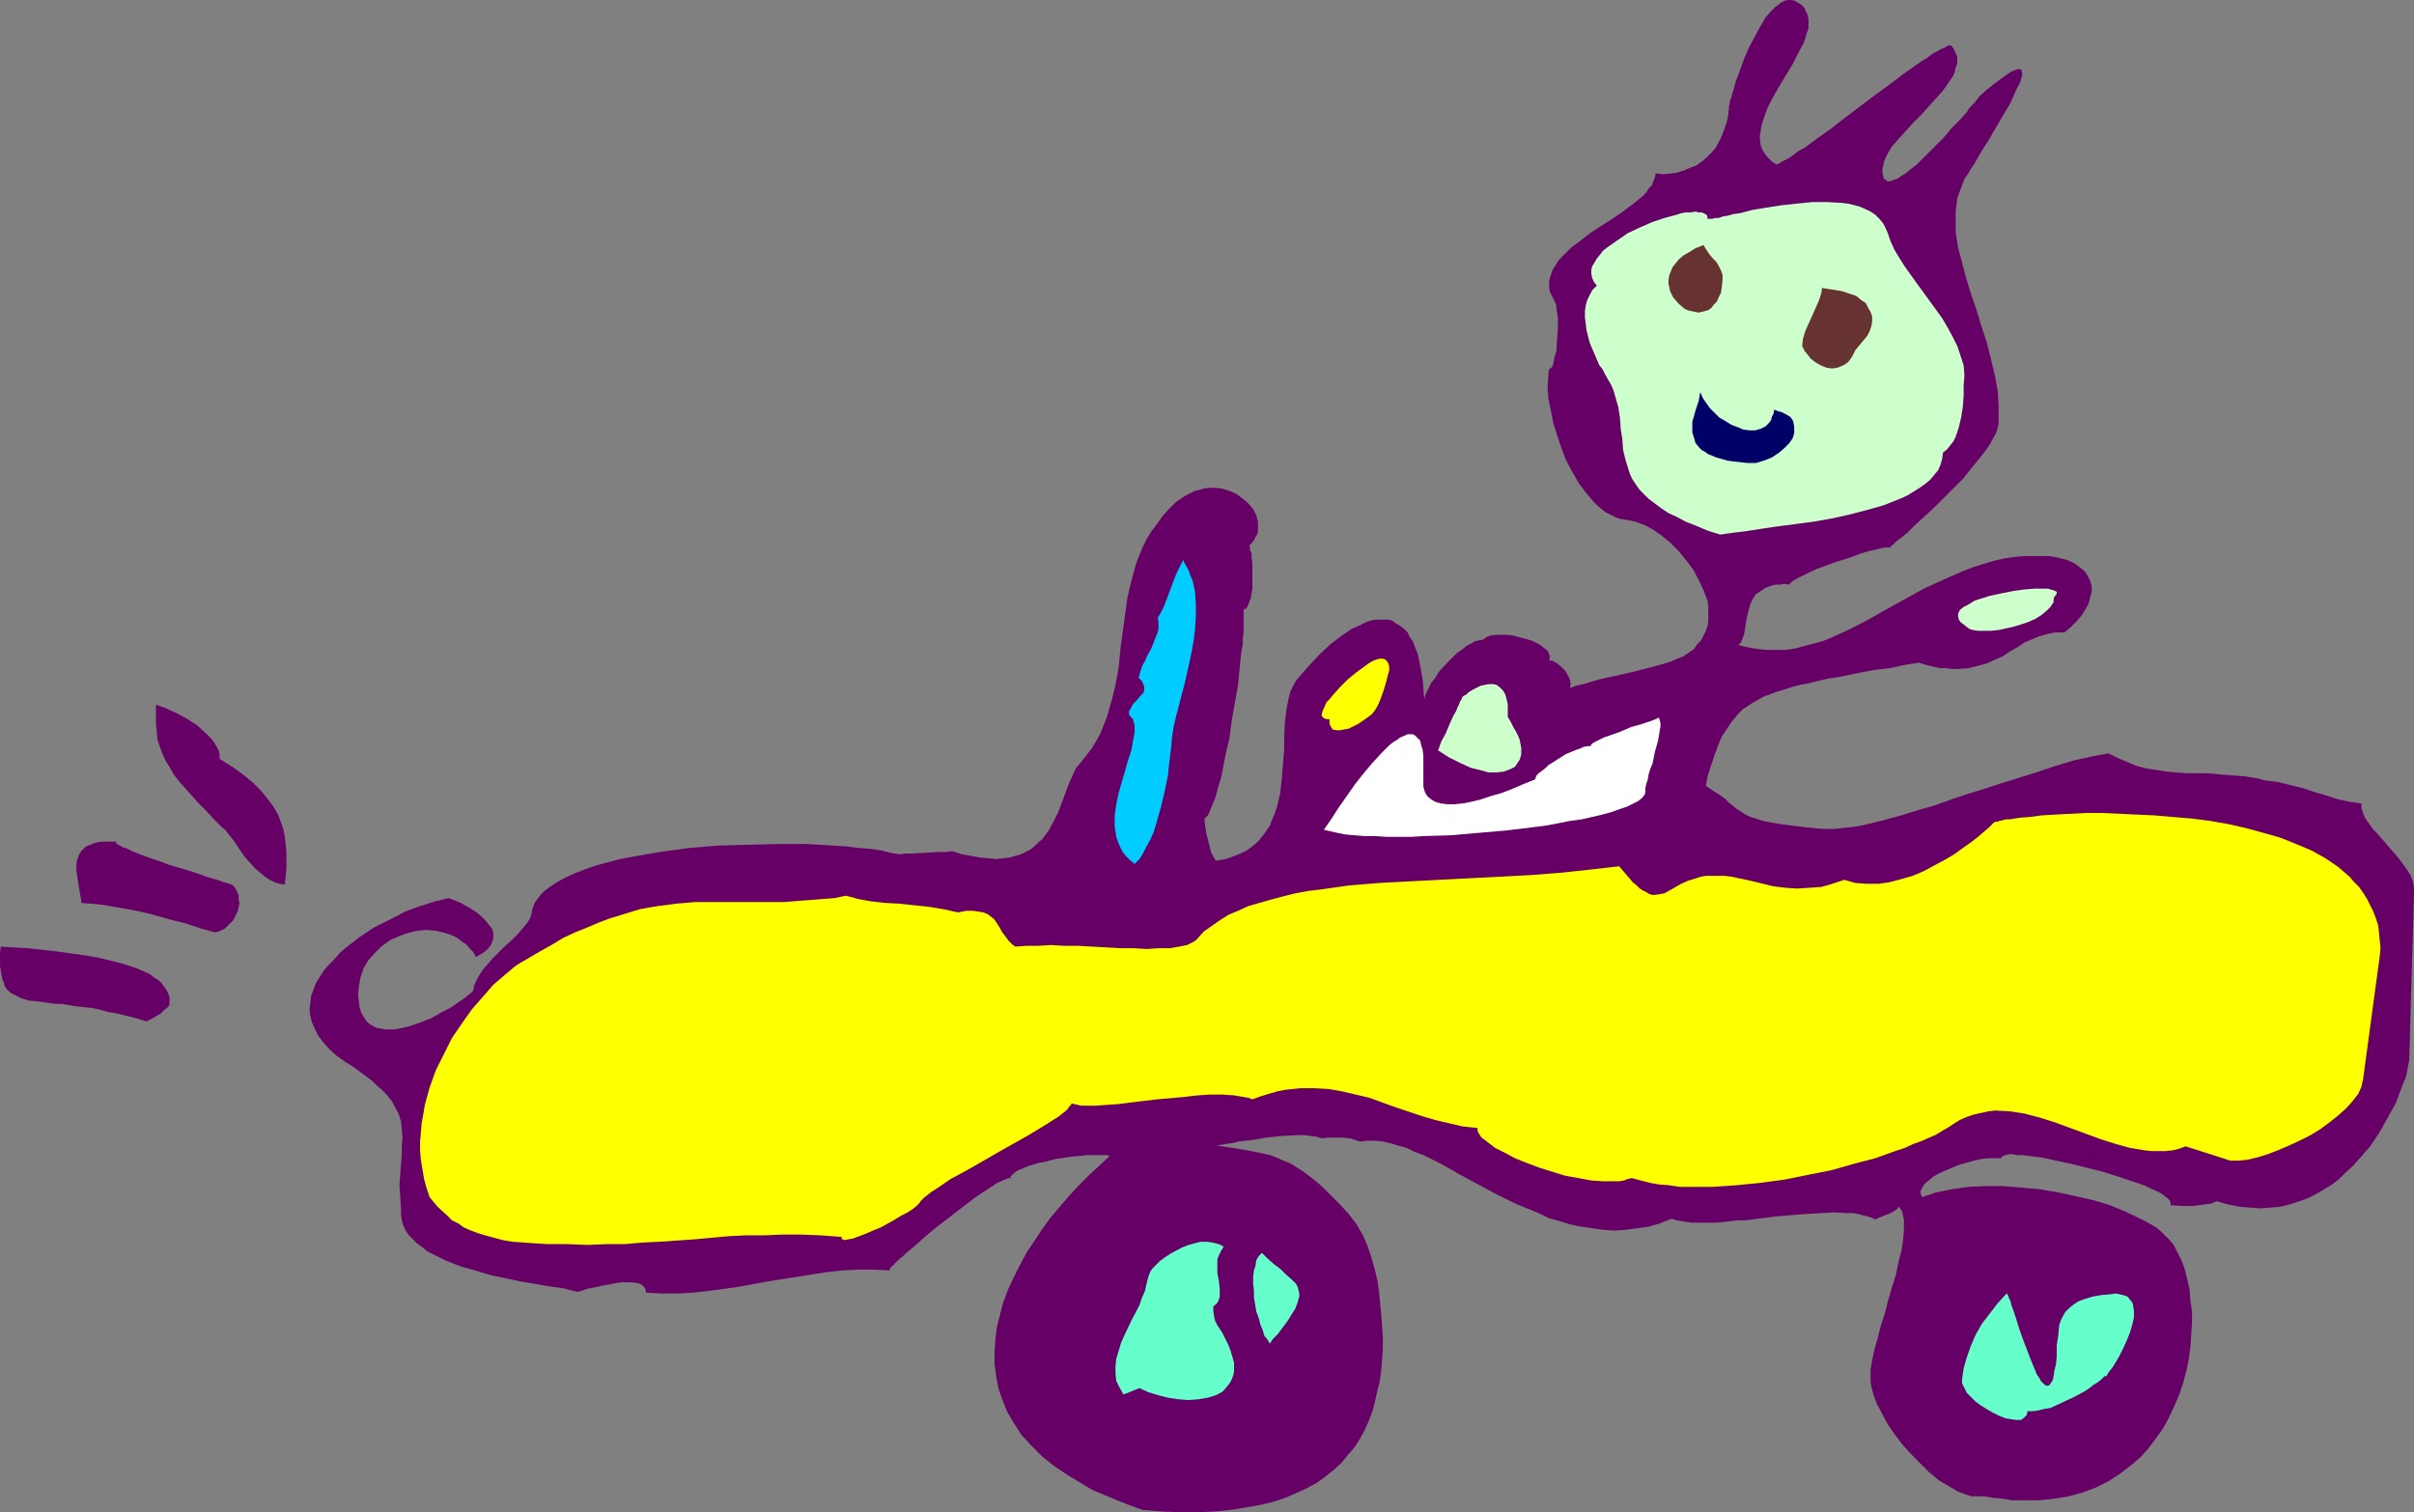 <?xml version="1.0" encoding="UTF-8" standalone="no"?>
<svg
   version="1.0"
   width="129.724mm"
   height="81.272mm"
   id="svg17"
   sodipodi:docname="Driving 1.wmf"
   xmlns:inkscape="http://www.inkscape.org/namespaces/inkscape"
   xmlns:sodipodi="http://sodipodi.sourceforge.net/DTD/sodipodi-0.dtd"
   xmlns="http://www.w3.org/2000/svg"
   xmlns:svg="http://www.w3.org/2000/svg">
  <rect width="100%" height="100%" fill="#808080" stroke="none"/>
  <sodipodi:namedview
     id="namedview17"
     pagecolor="#ffffff"
     bordercolor="#000000"
     borderopacity="0.25"
     inkscape:showpageshadow="2"
     inkscape:pageopacity="0.0"
     inkscape:pagecheckerboard="0"
     inkscape:deskcolor="#d1d1d1"
     inkscape:document-units="mm" />
  <defs
     id="defs1">
    <pattern
       id="WMFhbasepattern"
       patternUnits="userSpaceOnUse"
       width="6"
       height="6"
       x="0"
       y="0" />
  </defs>
  <path
     style="fill:#660066;fill-opacity:1;fill-rule:evenodd;stroke:none"
     d="m 96.152,201.17 -0.323,0.323 -0.323,0.323 -0.485,0.323 -0.485,0.485 -1.454,0.97 -1.616,1.131 -1.939,0.969 -1.939,1.131 -2.101,0.808 -2.262,0.808 -2.101,0.485 -0.97,0.162 h -0.97 -0.97 l -0.808,-0.162 -0.97,-0.162 -0.646,-0.323 -0.808,-0.485 -0.646,-0.646 -0.485,-0.808 -0.485,-0.808 -0.323,-0.969 -0.162,-1.293 -0.162,-1.454 0.162,-1.454 0.162,-0.969 0.162,-0.97 0.323,-0.969 0.323,-0.97 0.97,-1.616 1.293,-1.454 1.293,-1.293 1.778,-1.293 1.778,-0.808 1.778,-0.646 1.939,-0.485 1.939,-0.162 1.939,0.162 1.939,0.485 0.97,0.323 0.808,0.323 0.808,0.485 0.808,0.646 0.808,0.485 0.646,0.808 0.808,0.808 0.485,0.97 1.454,-0.808 0.97,-0.808 0.646,-0.808 0.323,-0.808 0.162,-0.808 v -0.97 l -0.323,-0.808 -0.646,-0.808 -0.646,-0.808 -0.808,-0.808 -0.97,-0.808 -0.97,-0.646 -2.262,-1.293 -2.424,-0.97 -1.293,0.323 -1.454,0.323 -1.454,0.485 -1.616,0.485 -3.07,1.131 -3.07,1.616 -3.232,1.616 -2.909,1.939 -2.747,2.101 -1.293,1.131 -1.131,1.293 -1.131,1.131 -0.97,1.131 -0.808,1.293 -0.808,1.293 -0.485,1.293 -0.485,1.293 -0.162,1.454 -0.162,1.293 0.162,1.293 0.323,1.293 0.646,1.454 0.646,1.293 0.97,1.293 1.293,1.454 1.454,1.293 1.778,1.293 1.616,0.969 1.293,0.97 1.293,0.969 1.293,0.97 0.97,0.969 0.97,0.808 0.808,0.808 0.646,0.808 0.646,0.808 0.485,0.97 0.808,1.454 0.485,1.616 0.162,1.616 0.162,1.616 -0.162,1.616 v 1.777 l -0.162,1.939 -0.162,2.101 -0.162,2.262 0.162,2.262 0.162,2.747 v 1.131 l 0.162,0.969 0.323,1.131 0.485,0.969 0.646,0.97 0.808,0.808 0.808,0.808 1.131,0.808 0.97,0.808 1.293,0.646 2.586,1.293 2.909,1.131 2.909,0.808 3.232,0.969 3.07,0.646 3.07,0.646 2.909,0.485 2.747,0.485 1.131,0.162 1.293,0.162 0.97,0.162 0.97,0.323 0.808,0.162 0.646,0.162 0.485,-0.162 0.646,-0.162 0.808,-0.323 0.97,-0.162 2.262,-0.485 2.586,-0.485 1.131,-0.162 h 1.131 0.97 l 1.131,0.162 0.646,0.162 0.646,0.485 0.323,0.485 0.162,0.808 3.07,0.162 h 3.232 l 3.07,-0.162 3.07,-0.323 5.979,-0.808 6.141,-1.131 6.141,-0.969 6.141,-0.97 3.07,-0.323 3.07,-0.162 h 3.232 l 3.232,0.162 v -0.162 l 0.162,-0.323 0.323,-0.323 0.485,-0.485 0.485,-0.485 0.485,-0.485 0.808,-0.646 0.646,-0.646 1.778,-1.454 1.778,-1.616 2.101,-1.777 2.101,-1.616 4.202,-3.232 2.101,-1.616 1.939,-1.293 1.778,-1.131 0.646,-0.485 0.808,-0.323 0.646,-0.323 0.485,-0.162 0.323,-0.162 h 0.485 v -0.323 l 0.162,-0.162 0.646,-0.646 0.808,-0.485 1.131,-0.485 1.293,-0.485 1.616,-0.485 1.616,-0.323 1.778,-0.485 3.394,-0.485 1.778,-0.162 1.454,-0.162 h 1.616 1.131 1.131 l 0.646,0.162 -2.101,1.939 -2.101,1.939 -2.101,2.101 -1.939,2.101 -1.939,2.262 -1.939,2.262 -1.616,2.262 -1.616,2.424 -1.616,2.424 -1.293,2.424 -1.293,2.585 -1.131,2.424 -0.97,2.585 -0.646,2.424 -0.646,2.585 -0.323,2.585 -0.162,2.424 v 2.585 l 0.323,2.424 0.485,2.585 0.808,2.262 0.97,2.424 1.454,2.424 1.454,2.262 1.939,2.101 2.262,2.262 2.424,1.939 1.454,0.97 1.454,0.969 1.616,0.97 1.616,0.969 1.616,0.97 1.939,0.808 1.939,0.808 1.939,0.808 2.101,0.808 2.262,0.808 3.878,0.323 3.878,0.162 h 3.555 l 3.394,-0.162 3.232,-0.323 3.07,-0.485 2.747,-0.485 2.747,-0.646 2.424,-0.808 2.262,-0.969 2.101,-0.97 2.101,-1.131 1.778,-1.293 1.616,-1.293 1.616,-1.454 1.293,-1.616 1.293,-1.454 1.131,-1.777 0.97,-1.777 0.808,-1.777 0.808,-2.101 0.485,-1.939 0.485,-2.101 0.485,-1.939 0.323,-2.262 0.162,-2.101 0.162,-2.262 v -2.424 l -0.162,-2.262 -0.162,-2.424 -0.485,-4.847 -0.323,-2.101 -0.485,-2.101 -0.646,-2.262 -0.808,-2.424 -0.97,-2.262 -1.293,-2.262 -1.616,-2.101 -1.778,-1.939 -1.778,-1.777 -1.616,-1.616 -1.454,-1.293 -1.454,-1.131 -1.293,-0.969 -1.293,-0.808 -1.293,-0.808 -1.293,-0.485 -1.454,-0.646 -1.293,-0.485 -1.454,-0.323 -1.616,-0.323 -1.616,-0.323 -1.939,-0.323 -1.939,-0.323 -2.262,-0.323 0.97,-0.162 0.97,-0.162 1.293,-0.162 1.293,-0.323 1.293,-0.162 1.454,-0.162 2.909,-0.485 3.07,-0.323 2.909,-0.162 h 1.616 l 1.293,0.162 1.293,0.162 1.131,0.323 1.131,-0.162 h 0.97 1.778 l 1.778,0.162 0.97,0.323 0.97,0.323 1.454,-0.162 h 1.616 l 1.616,0.162 1.454,0.323 1.616,0.485 1.778,0.485 1.616,0.808 1.778,0.646 3.555,1.777 3.717,2.101 3.878,2.101 3.878,2.101 4.04,1.939 4.363,1.777 1.939,0.969 2.262,0.646 2.101,0.646 2.262,0.485 2.262,0.323 2.262,0.323 2.262,0.162 2.262,-0.162 2.424,-0.323 2.262,-0.323 2.262,-0.646 2.424,-0.969 0.97,0.323 0.97,0.162 0.97,0.162 1.131,0.162 h 2.424 2.747 l 2.909,-0.323 1.454,-0.162 h 1.454 l 6.302,-0.808 6.141,-0.485 2.909,-0.162 2.747,-0.162 2.424,0.162 h 1.293 l 0.97,0.162 1.131,0.323 0.808,0.162 0.97,0.323 0.646,0.323 0.646,-0.323 0.808,-0.323 1.616,-0.646 0.646,-0.323 0.646,-0.485 0.323,-0.323 0.162,-0.162 0.323,0.485 0.323,0.646 0.162,0.808 0.162,0.808 v 1.777 l -0.162,2.101 -0.323,2.262 -0.646,2.424 -0.485,2.424 -0.808,2.585 -0.808,2.747 -0.646,2.585 -0.808,2.424 -0.646,2.585 -0.646,2.262 -0.485,2.262 -0.323,1.939 v 0.808 0.808 0.808 l 0.162,0.969 0.485,1.777 0.646,1.777 1.131,2.101 1.131,2.101 1.454,2.101 1.616,2.101 1.778,1.939 1.778,1.777 1.778,1.777 1.939,1.616 1.939,1.131 1.939,1.131 1.778,0.646 0.97,0.323 h 0.808 0.97 0.808 l 1.939,0.323 1.939,0.162 1.778,0.323 h 1.778 1.778 1.778 l 3.232,-0.323 2.909,-0.485 2.909,-0.808 2.586,-0.969 2.586,-1.293 2.262,-1.454 2.101,-1.616 1.939,-1.616 1.778,-1.939 1.454,-1.939 1.616,-2.262 1.131,-2.101 1.131,-2.424 0.97,-2.262 0.808,-2.424 0.646,-2.424 0.485,-2.424 0.323,-2.424 0.162,-2.424 0.162,-2.424 v -2.262 l -0.323,-2.262 -0.162,-2.262 -0.485,-2.101 -0.485,-1.939 -0.646,-1.777 -0.808,-1.616 -0.808,-1.616 -0.97,-1.131 -0.808,-0.808 -0.808,-0.808 -0.97,-0.808 -1.131,-0.646 -1.131,-0.646 -1.293,-0.646 -2.747,-1.293 -3.07,-1.293 -3.232,-0.97 -3.555,-0.808 -3.717,-0.808 -3.717,-0.646 -3.717,-0.323 -3.717,-0.323 h -3.555 l -3.555,0.162 -3.394,0.485 -1.616,0.323 -1.616,0.323 -2.747,0.969 -0.323,-0.646 v -0.646 l 0.323,-0.646 0.485,-0.808 0.808,-0.646 0.97,-0.808 1.131,-0.646 2.586,-1.131 1.616,-0.646 2.909,-0.808 1.454,-0.323 1.454,-0.162 h 1.293 1.293 l 0.162,-0.323 0.323,-0.162 0.485,-0.162 0.646,-0.162 h 0.808 l 0.808,0.162 h 1.131 l 1.131,0.162 1.293,0.162 1.454,0.162 2.909,0.646 3.07,0.646 3.232,0.808 3.232,0.808 3.07,0.97 2.909,0.969 1.454,0.485 1.293,0.485 0.97,0.485 1.131,0.485 0.97,0.485 0.646,0.485 0.646,0.485 0.485,0.485 0.162,0.485 v 0.485 l 2.424,0.162 h 2.262 l 1.131,-0.162 1.131,-0.162 1.293,-0.162 1.131,-0.485 2.262,0.646 2.424,0.485 2.101,0.162 2.101,0.162 2.101,-0.162 1.939,-0.162 1.939,-0.485 1.939,-0.646 1.778,-0.646 1.616,-0.808 1.616,-0.969 1.616,-0.97 1.454,-1.131 1.293,-1.293 1.454,-1.293 1.131,-1.293 2.424,-2.747 1.939,-2.908 1.616,-2.908 1.616,-2.908 0.485,-1.293 0.485,-1.293 0.485,-1.293 0.485,-1.131 0.323,-1.131 0.162,-0.969 0.162,-0.808 0.162,-0.808 0.97,-33.771 v -1.293 l -0.162,-1.131 -0.485,-1.293 -0.808,-1.293 -0.808,-1.131 -0.97,-1.293 -2.101,-2.424 -1.939,-2.262 -0.97,-0.969 -0.808,-1.131 -0.808,-1.131 -0.485,-1.131 -0.323,-0.97 v -0.969 l -2.262,-0.323 -2.424,-0.485 -2.424,-0.808 -2.262,-0.646 -2.424,-0.808 -2.586,-0.646 -2.586,-0.646 -2.586,-0.323 -1.939,-0.485 -2.101,-0.323 -4.04,-0.323 -3.878,-0.323 h -4.04 l -4.04,-0.323 -1.939,-0.323 -2.101,-0.323 -1.939,-0.485 -1.939,-0.808 -1.939,-0.808 -1.939,-0.969 -3.394,0.646 -3.717,0.808 -3.717,1.131 -3.878,1.293 -8.242,2.585 -1.939,0.646 -2.101,0.646 -4.04,1.293 -4.04,1.454 -3.878,1.131 -3.717,1.131 -3.555,0.969 -3.394,0.808 -1.616,0.323 -1.454,0.162 -1.454,0.162 -1.454,0.162 h -1.293 -1.131 l -1.778,-0.162 -1.616,-0.162 -1.293,-0.162 -1.454,-0.162 -1.131,-0.162 -1.293,-0.162 -1.939,-0.323 -1.616,-0.323 -1.454,-0.485 -1.131,-0.323 -0.97,-0.485 -1.778,-1.131 -1.616,-1.293 -0.808,-0.808 -1.131,-0.808 -1.293,-0.808 -1.454,-0.97 0.323,-1.777 0.485,-1.616 0.485,-1.454 0.485,-1.454 0.97,-2.585 0.485,-1.131 0.646,-0.97 1.293,-1.939 1.454,-1.777 0.808,-0.808 0.97,-0.646 0.97,-0.646 1.131,-0.646 1.131,-0.646 1.293,-0.485 1.293,-0.485 1.616,-0.485 1.454,-0.485 1.778,-0.485 1.778,-0.323 1.939,-0.485 2.101,-0.485 2.101,-0.323 2.424,-0.485 2.424,-0.485 2.586,-0.485 2.909,-0.323 2.909,-0.646 3.07,-0.485 1.454,0.485 1.454,0.323 1.454,0.323 h 1.293 l 1.131,0.162 h 1.131 l 2.101,-0.162 1.939,-0.485 1.778,-0.485 1.778,-0.808 1.454,-0.646 1.454,-0.97 1.454,-0.808 1.454,-0.97 1.454,-0.646 1.616,-0.646 1.616,-0.485 1.616,-0.323 h 1.939 l 1.293,-1.131 1.131,-1.131 0.97,-1.131 0.808,-1.293 0.646,-1.131 0.323,-1.293 0.323,-1.131 v -1.131 l -0.323,-1.131 -0.485,-0.97 -0.646,-0.969 -0.97,-0.808 -1.131,-0.808 -1.454,-0.646 -1.778,-0.485 -1.939,-0.323 h -2.424 -2.262 l -2.101,0.162 -2.262,0.323 -2.101,0.485 -2.101,0.646 -2.101,0.646 -2.101,0.808 -4.04,1.777 -3.878,1.777 -7.595,4.201 -3.717,2.101 -3.717,1.939 -3.555,1.616 -1.939,0.808 -1.778,0.485 -1.939,0.485 -1.778,0.485 -1.939,0.323 h -1.939 -1.939 l -1.778,-0.162 -1.939,-0.323 -2.101,-0.485 0.485,-0.485 0.323,-0.808 0.323,-0.808 0.162,-0.97 0.323,-2.101 0.485,-2.101 0.323,-1.131 0.485,-0.969 0.646,-0.97 0.97,-0.646 0.97,-0.646 1.293,-0.485 0.808,-0.162 h 0.808 l 0.97,-0.162 0.97,0.162 v -0.162 l 0.323,-0.162 0.162,-0.323 0.323,-0.162 0.808,-0.485 1.293,-0.646 1.293,-0.646 1.454,-0.646 3.555,-1.293 3.555,-1.131 1.616,-0.646 1.616,-0.485 1.454,-0.323 1.293,-0.323 0.97,-0.162 h 0.808 v 0 l 0.162,-0.323 0.323,-0.162 0.323,-0.323 0.485,-0.485 0.646,-0.485 0.646,-0.485 0.808,-0.646 1.616,-1.616 1.778,-1.616 1.939,-1.777 2.101,-2.101 4.04,-4.04 1.778,-2.262 1.616,-1.939 1.454,-1.939 0.646,-0.969 0.485,-0.969 0.485,-0.808 0.323,-0.808 0.162,-0.646 0.162,-0.646 v -1.777 -1.616 l -0.162,-3.232 -0.646,-3.393 -0.808,-3.393 -0.808,-3.232 -1.131,-3.393 -0.97,-3.232 -1.131,-3.232 -0.97,-3.232 -0.808,-3.07 -0.808,-3.07 -0.485,-3.07 v -1.293 -1.454 -1.454 l 0.162,-1.293 0.162,-1.454 0.485,-1.293 0.485,-1.293 0.485,-1.293 0.485,-0.646 0.485,-0.808 0.485,-0.808 0.646,-0.969 0.646,-1.131 0.646,-1.131 1.454,-2.262 2.909,-5.009 1.454,-2.424 0.97,-2.101 0.485,-1.131 0.485,-0.808 0.323,-0.808 0.162,-0.808 0.162,-0.485 -0.162,-0.485 v -0.323 l -0.323,-0.162 h -0.485 l -0.485,0.162 -0.808,0.323 -0.97,0.646 -1.131,0.808 -1.293,0.969 -1.616,1.293 -1.616,1.454 -0.162,0.323 -0.323,0.323 -0.323,0.485 -0.485,0.485 -0.646,0.646 -0.485,0.808 -1.454,1.616 -1.616,1.616 -1.616,1.939 -3.555,3.555 -1.778,1.777 -1.616,1.293 -0.808,0.646 -0.808,0.485 -0.646,0.485 -0.808,0.323 -0.485,0.162 -0.485,0.162 h -0.485 l -0.323,-0.323 -0.323,-0.162 -0.162,-0.485 -0.162,-0.808 v -0.808 l 0.162,-0.646 0.162,-0.808 0.646,-1.454 0.97,-1.616 1.293,-1.454 1.454,-1.616 1.616,-1.777 1.454,-1.454 1.616,-1.777 1.454,-1.616 1.454,-1.616 1.131,-1.616 0.97,-1.454 0.323,-0.808 0.162,-0.808 0.323,-0.808 v -0.646 -0.808 l -0.323,-0.646 -0.323,-0.808 -0.485,-0.646 -0.162,-0.162 h -0.323 l -0.485,0.162 -0.485,0.323 -0.808,0.323 -0.808,0.485 -0.97,0.485 -0.97,0.808 -1.131,0.646 -1.131,0.808 -2.747,1.939 -2.747,2.101 -2.909,2.101 -5.979,4.524 -2.909,2.262 -2.747,1.939 -2.586,1.939 -1.293,0.646 -0.97,0.808 -0.97,0.646 -0.97,0.485 -0.808,0.485 -0.646,0.323 -0.97,-0.646 -0.808,-0.808 -0.646,-0.808 -0.485,-0.808 -0.323,-0.808 -0.162,-1.131 v -0.969 l 0.162,-0.969 0.162,-0.969 0.323,-1.131 0.808,-2.262 1.131,-2.262 1.293,-2.262 2.747,-4.524 1.131,-2.262 1.131,-2.101 0.323,-0.969 0.323,-1.131 0.323,-0.808 V 4.847 4.04 l -0.162,-0.969 -0.323,-0.646 -0.323,-0.808 -0.646,-0.646 -0.808,-0.485 -0.485,-0.323 L 363.761,0 h -0.646 l -0.646,0.162 -0.646,0.323 -0.646,0.485 -0.646,0.485 -0.646,0.646 -1.293,1.454 -1.131,1.939 -1.131,2.101 -1.131,2.101 -0.97,2.262 -0.808,2.262 -0.808,2.101 -0.485,1.777 -0.323,0.969 -0.162,0.808 -0.323,0.646 v 0.646 l -0.162,0.323 v 0.323 l -0.162,1.616 -0.323,1.454 -0.485,1.454 -0.485,1.293 -0.646,1.293 -0.646,1.131 -0.808,0.969 -0.97,0.969 -0.97,0.808 -1.131,0.808 -1.293,0.485 -1.131,0.485 -1.454,0.485 -1.293,0.162 -1.616,0.162 -1.454,-0.162 -0.162,0.808 -0.323,0.808 -0.323,0.808 -0.646,0.646 -0.485,0.808 -0.808,0.808 -1.778,1.454 -1.939,1.454 -2.101,1.454 -2.262,1.454 -2.262,1.454 -2.101,1.616 -1.939,1.454 -1.778,1.777 -0.808,0.808 -0.485,0.808 -0.646,0.969 -0.323,0.808 -0.323,0.969 -0.162,0.969 v 0.969 l 0.162,0.969 0.485,0.969 0.485,0.969 0.323,0.646 v 0.646 l 0.162,0.969 0.162,0.969 v 2.262 l -0.162,2.262 -0.162,2.424 -0.323,0.969 -0.162,0.808 -0.162,0.808 -0.162,0.485 -0.323,0.323 -0.323,0.162 -0.162,0.808 v 0.808 l -0.162,2.101 0.162,2.262 0.485,2.262 0.485,2.585 0.808,2.585 0.808,2.424 0.97,2.585 1.293,2.424 1.293,2.262 1.454,1.939 1.616,1.939 0.808,0.808 0.808,0.646 0.808,0.646 0.97,0.485 0.97,0.485 0.808,0.323 0.97,0.162 0.97,0.162 0.808,0.162 0.646,0.162 1.778,0.646 1.778,0.97 1.616,1.131 1.778,1.454 1.778,1.777 1.454,1.777 1.454,1.939 1.131,2.101 0.97,2.101 0.808,2.101 0.162,1.131 v 0.969 1.131 0.97 l -0.162,0.969 -0.323,0.97 -0.485,0.969 -0.485,0.97 -0.808,0.808 -0.646,0.969 -0.97,0.646 -1.131,0.808 -1.293,0.485 -1.454,0.646 -1.616,0.485 -1.778,0.485 -3.717,0.969 -3.555,0.808 -3.717,0.808 -1.616,0.485 -1.616,0.485 -1.454,0.323 -1.293,0.485 0.162,-0.808 -0.162,-0.969 -0.485,-0.97 -0.485,-0.808 -0.808,-0.808 -0.808,-0.646 -0.808,-0.485 -0.808,-0.162 0.162,-0.646 -0.162,-0.646 -0.323,-0.646 -0.646,-0.485 -0.808,-0.646 -0.808,-0.485 -1.131,-0.485 -1.131,-0.323 -1.293,-0.323 -1.131,-0.323 -1.293,-0.162 h -1.131 -1.131 l -1.131,0.162 -0.808,0.323 -0.646,0.485 -0.808,0.162 -0.808,0.162 -0.808,0.485 -0.97,0.485 -0.97,0.808 -0.97,0.646 -1.939,1.939 -1.778,1.939 -0.646,1.131 -0.808,0.97 -0.485,0.969 -0.485,0.97 -0.323,0.808 -0.162,0.646 -0.162,-2.101 -0.162,-1.939 -0.323,-1.777 -0.323,-1.777 -0.323,-1.454 -0.485,-1.293 -0.485,-1.293 -0.646,-0.969 -0.485,-0.97 -0.808,-0.808 -0.646,-0.485 -0.808,-0.485 -0.646,-0.485 -0.808,-0.323 h -0.97 -0.808 -0.97 l -0.97,0.162 -0.97,0.323 -0.97,0.485 -0.97,0.485 -1.131,0.485 -2.101,1.454 -2.101,1.616 -2.262,2.101 -2.101,2.262 -2.101,2.424 -0.646,0.808 -0.485,0.969 -0.485,0.97 -0.323,1.131 -0.485,2.424 -0.323,2.585 -0.162,2.747 v 2.908 l -0.485,5.979 -0.323,2.908 -0.646,2.747 -0.485,1.454 -0.485,1.131 -0.485,1.293 -0.808,1.131 -0.808,1.131 -0.808,0.97 -1.131,0.969 -1.131,0.808 -1.293,0.646 -1.616,0.646 -1.454,0.485 -1.939,0.323 -0.485,-0.808 -0.485,-0.969 -0.323,-1.293 -0.323,-1.293 -0.323,-1.293 -0.162,-1.131 -0.162,-1.131 v -0.646 l 0.323,-0.323 0.323,-0.323 0.323,-0.646 0.323,-0.808 0.323,-0.808 0.485,-1.131 0.323,-1.131 0.323,-1.293 0.485,-1.454 0.323,-1.454 0.646,-3.393 0.808,-3.393 0.485,-3.716 1.293,-7.271 0.323,-3.393 0.323,-3.232 0.323,-1.616 v -1.293 l 0.162,-1.293 v -1.131 -1.131 -1.616 -0.646 l 0.485,-0.162 0.323,-0.485 0.323,-0.808 0.323,-0.808 0.162,-0.969 0.162,-0.97 v -2.101 -2.262 -0.97 l -0.162,-0.969 v -0.808 l -0.323,-0.808 v -0.485 l -0.162,-0.323 0.485,-0.485 0.485,-0.646 0.323,-0.646 0.323,-0.485 0.162,-0.646 v -0.646 -1.293 l -0.323,-1.293 -0.646,-1.293 -0.97,-1.131 -1.131,-0.97 -1.293,-0.969 -1.454,-0.646 -1.616,-0.485 -1.778,-0.162 -1.778,0.162 -0.97,0.323 -0.808,0.162 -0.97,0.485 -0.97,0.485 -0.97,0.646 -0.97,0.646 -1.454,1.454 -1.293,1.454 -1.131,1.616 -1.131,1.454 -0.97,1.616 -0.808,1.616 -0.646,1.616 -0.646,1.616 -0.97,3.555 -0.808,3.393 -0.485,3.555 -0.97,7.11 -0.323,3.555 -0.646,3.555 -0.808,3.232 -0.97,3.393 -0.646,1.616 -0.646,1.616 -0.808,1.454 -0.97,1.616 -1.131,1.454 -1.131,1.454 -0.97,1.131 -0.646,1.454 -0.808,1.777 -0.646,1.777 -1.454,3.878 -0.97,1.939 -0.97,1.777 -1.293,1.777 -0.808,0.646 -0.646,0.646 -0.97,0.808 -0.97,0.485 -0.97,0.485 -1.131,0.323 -1.131,0.323 -1.454,0.162 -1.293,0.162 -1.616,-0.162 -1.616,-0.162 -1.778,-0.323 -1.939,-0.323 -1.939,-0.646 -1.293,0.162 h -1.293 l -2.747,0.162 -2.909,0.162 h -1.293 l -1.293,0.162 -1.778,-0.323 -1.939,-0.485 -2.262,-0.323 -2.262,-0.162 -2.586,-0.323 -2.586,-0.162 -2.586,-0.162 -2.909,-0.162 h -5.656 l -6.141,0.162 -5.979,0.162 -5.979,0.485 -5.818,0.808 -2.909,0.485 -2.747,0.485 -2.586,0.485 -2.424,0.646 -2.424,0.646 -2.262,0.808 -2.101,0.808 -1.778,0.808 -1.778,0.969 -1.454,0.97 -1.293,0.969 -0.97,1.131 -0.808,1.131 -0.485,1.293 -0.162,0.969 -0.323,0.97 -0.646,0.969 -0.808,0.97 -0.97,1.131 -0.97,0.969 -2.101,1.939 -2.101,2.101 -0.97,1.131 -0.97,1.131 -0.646,0.969 -0.646,1.131 -0.485,1.131 z"
     id="path1" />
  <path
     style="fill:#ccffcc;fill-opacity:1;fill-rule:evenodd;stroke:none"
     d="m 394.627,91.94 -0.162,1.293 -0.323,1.131 -0.485,1.131 -0.808,0.969 -0.808,0.969 -0.97,0.808 -1.131,0.808 -1.293,0.808 -1.293,0.808 -1.454,0.646 -1.616,0.646 -1.616,0.646 -3.394,0.97 -3.717,0.969 -3.717,0.808 -3.717,0.646 -3.717,0.485 -3.717,0.485 -3.232,0.485 -3.07,0.485 -1.454,0.162 -1.293,0.162 -1.131,0.162 -1.131,0.162 -2.586,-0.808 -2.262,-0.969 -2.101,-0.808 -1.778,-0.969 -1.778,-0.808 -1.454,-0.97 -1.293,-0.969 -1.293,-0.97 -0.97,-0.969 -0.808,-0.808 -0.808,-1.131 -0.646,-0.969 -0.485,-0.969 -0.323,-0.969 -0.646,-2.101 -0.485,-1.939 -0.162,-2.262 -0.323,-2.101 -0.162,-2.262 -0.323,-2.101 -0.646,-2.262 -0.323,-1.131 -0.485,-1.131 -0.646,-1.131 -0.646,-1.131 -0.485,-0.969 -0.646,-0.808 -0.97,-2.262 -0.97,-2.262 -0.646,-2.585 -0.162,-1.293 -0.162,-1.293 v -1.293 l 0.162,-1.131 0.323,-1.131 0.485,-0.969 0.485,-0.969 0.97,-0.969 -0.646,-0.808 -0.323,-0.808 -0.162,-0.808 v -0.808 l 0.162,-0.646 0.485,-0.808 0.485,-0.808 0.646,-0.808 0.646,-0.808 0.808,-0.646 2.101,-1.454 2.101,-1.454 2.424,-1.131 2.586,-1.131 2.424,-0.808 2.424,-0.646 0.97,-0.323 0.97,-0.162 h 0.97 l 0.97,-0.162 0.646,0.162 h 0.646 l 0.646,0.323 0.323,0.162 0.162,0.485 v 0.323 h 0.485 0.485 l 0.646,-0.162 h 0.646 l 0.97,-0.323 0.97,-0.162 1.131,-0.323 1.293,-0.162 2.424,-0.646 2.909,-0.485 3.07,-0.485 3.07,-0.323 3.232,-0.323 h 2.909 l 2.909,0.162 1.454,0.162 1.293,0.323 1.131,0.323 1.131,0.485 0.97,0.485 0.97,0.646 0.808,0.808 0.808,0.969 0.485,0.969 0.485,1.131 0.485,1.454 0.808,1.777 0.97,1.616 1.131,1.777 2.424,3.393 1.293,1.777 1.293,1.777 2.586,3.555 1.131,1.939 0.97,1.777 0.97,1.939 0.646,1.939 0.646,1.939 0.162,2.101 -0.162,1.939 v 2.101 l -0.162,2.262 -0.323,2.101 -0.485,2.101 -0.646,1.939 -0.485,0.969 -0.646,0.808 -0.646,0.808 z"
     id="path2" />
  <path
     style="fill:#ccffcc;fill-opacity:1;fill-rule:evenodd;stroke:none"
     d="m 417.251,121.187 -0.162,0.646 v 0.485 l -0.646,0.969 -0.808,0.808 -0.97,0.808 -1.293,0.808 -1.454,0.646 -1.454,0.485 -1.616,0.485 -1.454,0.323 -1.454,0.323 -1.616,0.162 h -1.293 -1.293 l -0.97,-0.162 -0.646,-0.162 -0.485,-0.323 -0.808,-0.646 -0.646,-0.485 -0.323,-0.485 -0.162,-0.646 v -0.485 l 0.162,-0.485 0.323,-0.485 0.646,-0.485 0.646,-0.323 0.808,-0.485 0.808,-0.485 0.97,-0.323 2.101,-0.646 2.262,-0.485 2.424,-0.485 2.262,-0.323 2.101,-0.162 h 0.97 0.97 0.808 l 0.485,0.162 0.646,0.162 0.323,0.162 0.323,0.162 v 0.323 l -0.162,0.323 z"
     id="path3" />
  <path
     style="fill:#ccffcc;fill-opacity:1;fill-rule:evenodd;stroke:none"
     d="m 306.232,145.586 0.646,1.131 0.485,0.97 0.485,0.808 0.485,0.969 0.323,0.808 0.162,0.808 0.162,0.808 v 0.646 0.646 l -0.162,0.646 -0.162,0.485 -0.323,0.485 -0.646,0.969 -0.97,0.485 -1.293,0.485 -1.454,0.162 h -1.616 l -1.778,-0.485 -1.939,-0.485 -2.101,-0.969 -2.262,-1.131 -2.262,-1.454 0.162,-0.162 0.162,-0.485 0.162,-0.485 0.323,-0.808 0.808,-1.454 0.808,-1.939 0.808,-1.777 0.485,-0.808 0.323,-0.808 0.323,-0.646 0.162,-0.485 0.323,-0.485 v -0.162 l 0.323,-0.485 0.646,-0.323 0.485,-0.485 0.808,-0.485 1.616,-0.808 0.808,-0.162 0.808,-0.162 h 0.97 l 0.646,0.162 0.646,0.485 0.646,0.646 0.485,0.808 0.323,1.293 0.162,0.646 v 0.808 0.808 z"
     id="path4" />
  <path
     style="fill:#ffff00;fill-opacity:1;fill-rule:evenodd;stroke:none"
     d="m 280.376,142.031 -0.323,0.808 -0.323,0.646 -0.485,0.808 -0.646,0.808 -1.778,1.293 -0.97,0.646 -0.97,0.485 -0.97,0.485 -0.97,0.162 -0.808,0.162 h -0.646 l -0.808,-0.162 -0.323,-0.485 -0.323,-0.646 v -0.97 h -0.646 l -0.485,-0.162 -0.323,-0.323 -0.162,-0.323 0.162,-0.646 0.162,-0.485 0.323,-0.646 0.323,-0.808 0.646,-0.646 0.646,-0.808 1.454,-1.616 1.616,-1.616 1.778,-1.454 1.778,-1.293 0.646,-0.485 0.808,-0.485 0.808,-0.323 0.646,-0.162 h 0.646 l 0.485,0.162 0.323,0.323 0.323,0.485 0.162,0.646 v 0.808 l -0.323,1.131 -0.323,1.293 -0.485,1.616 z"
     id="path5" />
  <path
     style="fill:#00ccff;fill-opacity:1;fill-rule:evenodd;stroke:none"
     d="m 237.875,151.726 -0.162,1.293 -0.162,1.293 -0.162,1.454 -0.162,1.616 -0.646,3.232 -0.808,3.393 -0.97,3.393 -0.485,1.616 -0.646,1.454 -0.808,1.454 -0.646,1.293 -0.808,1.293 -0.97,0.97 -0.97,-0.808 -0.808,-0.808 -0.646,-0.808 -0.485,-0.97 -0.485,-1.131 -0.323,-0.97 -0.162,-0.969 -0.162,-1.131 v -2.262 l 0.323,-2.262 0.485,-2.262 0.646,-2.262 1.293,-4.524 0.646,-1.939 0.323,-1.939 0.323,-1.616 v -0.808 -0.646 l -0.162,-0.646 -0.162,-0.646 -0.485,-0.485 -0.323,-0.485 v -0.646 l 0.323,-0.485 0.485,-0.969 0.808,-0.808 0.646,-0.808 0.646,-0.646 0.162,-0.485 v -0.323 -0.485 l -0.162,-0.485 -0.323,-0.646 -0.646,-0.646 0.162,-0.485 0.162,-0.646 0.485,-1.454 0.485,-0.808 0.323,-0.808 0.97,-1.777 0.646,-1.616 0.646,-1.616 0.162,-0.808 v -0.808 -0.646 l -0.162,-0.646 0.646,-1.131 0.646,-1.293 1.293,-3.393 0.646,-1.777 0.646,-1.616 0.646,-1.293 0.646,-1.293 0.485,0.97 0.646,1.131 0.323,0.969 0.485,1.131 0.485,2.262 0.162,2.424 v 2.585 l -0.162,2.585 -0.323,2.585 -0.485,2.585 -1.131,5.171 -1.293,5.009 -0.646,2.424 -0.485,2.101 -0.323,2.101 z"
     id="path6" />
  <path
     style="fill:#66ffcc;fill-opacity:1;fill-rule:evenodd;stroke:none"
     d="m 247.248,269.196 0.97,1.454 0.646,1.293 0.646,1.293 0.485,1.293 0.323,1.131 0.323,1.131 v 0.969 0.808 l -0.162,0.808 -0.323,0.808 -0.323,0.646 -0.485,0.646 -0.97,1.131 -0.808,0.485 -0.646,0.323 -1.616,0.485 -1.939,0.323 -1.939,0.162 -2.101,-0.162 -2.101,-0.323 -1.939,-0.485 -2.101,-0.646 -1.778,-0.808 -3.232,1.293 -0.808,-1.454 -0.646,-1.293 -0.162,-1.454 v -1.616 l 0.162,-1.454 0.485,-1.616 0.485,-1.616 0.646,-1.454 1.454,-3.07 1.616,-3.07 0.485,-1.454 0.646,-1.454 0.323,-1.454 0.323,-1.293 0.162,-0.485 0.323,-0.808 0.485,-0.646 0.808,-0.808 0.646,-0.646 1.131,-0.808 0.97,-0.646 2.424,-1.293 1.293,-0.485 1.131,-0.323 1.293,-0.323 h 1.293 l 1.131,0.162 1.293,0.323 0.97,0.485 -0.485,0.808 -0.485,0.969 -0.323,0.808 v 0.97 1.777 l 0.323,1.777 0.162,1.454 v 1.616 l -0.162,0.485 -0.162,0.485 -0.323,0.485 -0.646,0.485 v 1.131 l 0.162,0.969 0.162,0.808 z"
     id="path7" />
  <path
     style="fill:#66ffcc;fill-opacity:1;fill-rule:evenodd;stroke:none"
     d="m 263.892,263.379 -0.162,0.485 -0.162,0.646 -0.485,1.293 -0.808,1.293 -0.808,1.293 -1.939,2.585 -0.97,0.969 -0.646,0.97 -0.485,-0.808 -0.646,-0.808 -0.323,-1.131 -0.485,-1.131 -0.323,-1.293 -0.485,-1.293 -0.485,-2.908 v -1.454 l -0.162,-1.293 v -1.454 l 0.162,-1.293 0.323,-0.97 0.162,-1.131 0.485,-0.808 0.646,-0.646 1.131,1.131 1.293,1.131 1.293,0.969 1.131,1.131 1.131,0.97 0.97,0.969 0.323,0.646 0.162,0.646 0.162,0.646 z"
     id="path8" />
  <path
     style="fill:#66ffcc;fill-opacity:1;fill-rule:evenodd;stroke:none"
     d="m 417.736,275.498 v -2.262 l 0.323,-2.101 0.162,-1.939 0.323,-0.969 0.485,-0.97 0.485,-0.808 0.808,-0.808 0.808,-0.646 0.97,-0.646 1.293,-0.485 1.616,-0.485 1.778,-0.323 1.939,-0.162 0.97,-0.162 0.808,0.162 0.646,0.162 0.646,0.162 0.485,0.323 0.323,0.485 0.323,0.323 0.323,0.646 v 0.485 l 0.162,0.646 v 1.454 l -0.323,1.454 -0.485,1.616 -0.646,1.616 -0.646,1.454 -0.808,1.616 -0.646,1.131 -0.808,1.293 -0.646,0.808 -0.323,0.485 -0.162,0.323 -0.162,0.162 h -0.323 l -0.323,0.323 -0.485,0.485 -0.646,0.485 -0.808,0.485 -0.808,0.646 -0.97,0.646 -2.101,1.131 -2.424,1.131 -2.424,1.131 -1.131,0.162 -1.293,0.323 -1.131,0.162 h -1.131 v 0.323 l -0.162,0.485 -0.485,0.485 -0.646,0.485 h -0.97 l -1.131,-0.162 -0.97,-0.162 -1.293,-0.485 -1.293,-0.646 -1.131,-0.646 -1.293,-0.808 -1.131,-0.808 -0.97,-0.969 -0.808,-0.808 -0.485,-0.969 -0.485,-0.97 v -0.808 l 0.323,-2.262 0.646,-2.262 0.808,-2.262 0.97,-2.262 1.293,-2.262 1.616,-2.101 1.616,-2.101 1.778,-1.939 0.162,0.162 0.162,0.323 0.162,0.485 0.323,0.646 0.162,0.808 0.323,0.808 0.646,1.939 0.646,2.101 0.808,2.262 0.808,2.101 0.808,2.101 0.808,1.939 0.323,0.808 0.485,0.646 0.323,0.646 0.485,0.485 0.323,0.323 0.323,0.162 h 0.323 l 0.323,-0.162 0.323,-0.485 0.323,-0.485 0.162,-0.808 0.162,-1.131 0.323,-1.293 z"
     id="path9" />
  <path
     style="fill:#ffff00;fill-opacity:1;fill-rule:evenodd;stroke:none"
     d="m 479.951,219.267 -0.162,0.646 -0.162,0.808 -0.646,1.454 -1.131,1.454 -1.293,1.454 -1.616,1.454 -1.616,1.293 -1.939,1.454 -2.101,1.293 -2.262,1.131 -2.101,0.97 -2.262,0.969 -2.101,0.808 -2.101,0.646 -2.101,0.485 -1.778,0.162 h -1.616 l -9.05,-2.908 -1.293,0.485 -1.293,0.323 -1.454,0.162 h -1.454 -1.454 l -1.454,-0.162 -2.909,-0.485 -2.909,-0.808 -3.07,-0.969 -3.07,-1.131 -3.07,-1.131 -3.07,-1.131 -3.07,-0.97 -3.07,-0.808 -3.07,-0.485 -2.909,-0.162 -1.454,0.162 -1.454,0.323 -1.454,0.323 -1.454,0.485 -1.454,0.646 -1.293,0.808 -0.97,0.646 -1.131,0.646 -1.293,0.808 -1.454,0.646 -1.454,0.646 -1.778,0.646 -1.778,0.808 -1.939,0.646 -4.04,1.454 -4.363,1.131 -4.525,1.293 -4.848,0.969 -4.848,0.97 -4.848,0.646 -4.848,0.485 -4.686,0.323 h -4.525 -2.262 l -2.101,-0.323 -2.101,-0.162 -1.778,-0.323 -1.939,-0.485 -1.778,-0.485 -0.808,0.162 -0.808,0.323 -0.97,0.162 h -0.97 -2.262 l -2.424,-0.162 -2.586,-0.485 -2.747,-0.485 -2.586,-0.808 -2.586,-0.808 -2.586,-0.97 -2.424,-0.969 -2.101,-1.131 -1.939,-0.969 -0.808,-0.646 -0.646,-0.485 -0.646,-0.485 -0.646,-0.485 -0.323,-0.485 -0.323,-0.485 -0.162,-0.485 v -0.485 l -3.07,-0.323 -2.747,-0.646 -2.747,-0.646 -2.747,-0.808 -5.333,-1.777 -5.333,-1.939 -2.747,-0.646 -2.747,-0.646 -2.747,-0.485 -2.909,-0.162 h -2.909 l -1.454,0.162 -1.616,0.162 -1.616,0.323 -1.616,0.485 -1.616,0.485 -1.778,0.646 -0.808,-0.323 -0.97,-0.162 -1.939,-0.323 -2.424,-0.162 h -2.424 l -2.586,0.162 -2.747,0.323 -5.494,0.485 -5.333,0.646 -2.586,0.323 -2.424,0.162 -2.101,0.162 h -1.939 -0.97 l -0.646,-0.162 -0.808,-0.162 -0.485,-0.162 -0.162,0.323 -0.323,0.323 -0.323,0.485 -0.485,0.485 -0.646,0.485 -0.808,0.646 -0.808,0.485 -0.97,0.646 -2.101,1.293 -2.424,1.454 -2.586,1.454 -2.586,1.454 -5.333,3.07 -2.586,1.454 -2.424,1.293 -2.101,1.454 -0.97,0.646 -0.808,0.485 -0.808,0.646 -0.646,0.485 -0.485,0.485 -0.323,0.323 -0.162,0.323 -0.162,0.162 -0.485,0.485 -0.808,0.646 -0.97,0.646 -1.293,0.646 -1.293,0.808 -2.909,1.616 -1.616,0.646 -1.454,0.646 -1.293,0.485 -1.293,0.485 -0.97,0.162 -0.808,0.162 -0.162,-0.162 h -0.323 v -0.323 -0.162 l -4.202,-0.323 -4.04,-0.162 h -3.878 l -3.717,0.162 h -3.717 l -3.394,0.162 -6.949,0.646 -7.11,0.485 -3.394,0.162 -3.717,0.323 h -3.717 l -3.878,0.162 -4.04,-0.162 h -4.04 l -2.586,-0.162 -2.262,-0.162 -2.262,-0.162 -1.939,-0.323 -1.778,-0.485 -1.778,-0.485 -1.616,-0.485 -1.293,-0.485 -1.454,-0.646 -1.131,-0.808 -1.293,-0.646 -0.97,-0.969 -1.939,-1.777 -1.616,-1.939 -0.646,-1.939 -0.485,-1.777 -0.323,-1.939 -0.323,-1.939 -0.162,-1.777 v -1.939 l 0.162,-1.777 0.162,-1.939 0.323,-1.777 0.323,-1.939 0.97,-3.555 1.293,-3.555 1.616,-3.232 1.616,-3.232 2.101,-3.07 1.939,-2.747 2.262,-2.585 2.101,-2.424 2.262,-1.939 2.101,-1.777 0.97,-0.646 1.131,-0.646 2.747,-1.616 2.586,-1.454 2.424,-1.454 2.424,-1.131 2.424,-0.969 2.262,-0.97 2.101,-0.808 2.101,-0.646 2.101,-0.646 2.101,-0.646 1.778,-0.323 1.939,-0.323 3.717,-0.485 3.717,-0.323 h 3.555 3.555 3.555 3.717 3.717 l 4.04,-0.323 4.202,-0.323 2.101,-0.162 2.262,-0.485 1.293,0.323 1.131,0.323 2.586,0.485 2.909,0.323 2.909,0.162 6.141,0.646 2.909,0.485 2.909,0.646 1.616,-0.323 h 1.454 l 1.131,0.162 0.97,0.162 0.808,0.323 0.646,0.485 0.646,0.485 0.485,0.646 0.808,1.293 0.323,0.646 0.485,0.646 0.97,1.293 0.646,0.646 0.646,0.485 2.262,-0.162 h 2.262 l 2.747,-0.162 2.586,0.162 h 2.909 l 2.909,0.162 5.656,0.323 h 2.747 l 2.586,0.162 2.424,-0.162 h 2.262 l 1.939,-0.323 0.808,-0.162 0.808,-0.162 0.646,-0.323 0.646,-0.323 0.485,-0.323 0.323,-0.323 1.293,-1.454 1.616,-1.131 1.616,-1.131 1.778,-1.131 1.939,-0.808 2.101,-0.969 2.262,-0.646 2.262,-0.646 2.424,-0.646 2.586,-0.646 2.586,-0.485 2.747,-0.323 5.656,-0.808 5.979,-0.485 6.141,-0.323 6.141,-0.323 6.302,-0.323 6.302,-0.323 6.141,-0.323 6.141,-0.485 5.979,-0.646 5.656,-0.646 0.97,1.131 0.97,1.131 0.808,0.969 0.808,0.646 0.646,0.646 0.808,0.485 0.646,0.323 0.485,0.323 0.646,0.162 h 0.485 l 0.97,-0.162 0.97,-0.162 1.131,-0.646 1.131,-0.646 1.131,-0.646 1.454,-0.646 1.616,-0.485 0.97,-0.323 0.97,-0.162 h 1.131 1.293 1.293 l 1.454,0.162 1.454,0.323 1.616,0.323 2.747,0.646 2.586,0.646 2.586,0.323 2.424,0.162 2.424,-0.162 2.424,-0.162 2.262,-0.646 2.424,-0.808 1.131,0.323 1.131,0.323 2.262,0.162 h 2.424 l 2.262,-0.323 2.424,-0.646 2.262,-0.646 2.262,-0.969 2.101,-1.131 2.101,-1.131 1.939,-1.131 1.778,-1.293 1.616,-1.131 1.454,-1.131 1.131,-0.969 1.131,-0.97 0.646,-0.646 0.162,-0.162 0.162,-0.162 0.323,-0.162 h 0.323 l 0.485,-0.162 0.646,-0.162 0.646,-0.162 h 0.808 l 1.939,-0.323 2.101,-0.162 2.424,-0.323 2.747,-0.162 3.07,-0.162 3.07,-0.162 h 3.394 l 3.555,0.162 3.555,0.162 3.555,0.162 3.717,0.323 3.878,0.323 3.717,0.485 3.717,0.646 3.555,0.808 3.555,0.97 3.394,0.969 3.232,1.293 3.07,1.293 2.909,1.616 2.586,1.777 1.131,0.969 1.131,0.97 0.97,1.131 0.97,0.97 0.808,1.131 0.808,1.293 0.646,1.293 0.646,1.293 0.485,1.293 0.485,1.454 0.162,1.454 0.162,1.616 0.162,1.616 -0.162,1.616 z"
     id="path10" />
  <path
     style="fill:#660066;fill-opacity:1;fill-rule:evenodd;stroke:none"
     d="m 44.602,154.15 v -0.808 l -0.162,-0.808 -0.485,-0.969 -0.485,-0.808 -0.808,-0.969 -0.808,-0.808 -1.778,-1.616 -2.262,-1.454 -2.101,-1.131 -1.131,-0.485 -0.97,-0.485 -0.97,-0.323 -0.97,-0.323 v 1.939 1.777 l 0.162,1.777 0.162,1.616 0.485,1.454 0.485,1.293 0.646,1.454 0.808,1.293 0.808,1.454 0.97,1.293 1.293,1.454 1.293,1.454 1.293,1.454 1.616,1.616 1.616,1.777 1.778,1.777 0.646,0.485 0.485,0.646 0.646,0.808 0.646,0.808 1.293,1.939 0.646,0.97 0.808,0.969 1.616,1.777 0.97,0.808 0.97,0.808 0.97,0.646 0.97,0.485 1.131,0.323 0.97,0.162 0.323,-3.393 v -3.232 l -0.162,-1.454 -0.162,-1.616 -0.323,-1.616 -0.485,-1.454 -0.646,-1.616 -0.97,-1.616 -1.131,-1.454 -1.293,-1.616 -1.616,-1.616 -1.939,-1.616 -2.262,-1.616 z"
     id="path11" />
  <path
     style="fill:#660066;fill-opacity:1;fill-rule:evenodd;stroke:none"
     d="m 47.349,179.841 -0.323,-0.162 -0.485,-0.162 -0.485,-0.162 -0.646,-0.162 -1.293,-0.485 -1.778,-0.485 -1.778,-0.646 -1.939,-0.646 -4.363,-1.293 -2.101,-0.808 -1.939,-0.646 -1.778,-0.646 -1.616,-0.646 -1.293,-0.646 -0.646,-0.162 -0.485,-0.323 -0.323,-0.162 -0.323,-0.162 -0.162,-0.162 v -0.323 h -1.131 -0.97 -0.97 l -0.808,0.162 -0.646,0.162 -0.646,0.323 -0.646,0.162 -0.485,0.323 -0.808,0.808 -0.485,0.808 -0.323,0.969 -0.162,0.97 v 1.131 l 0.162,1.131 0.323,2.101 0.162,0.969 0.162,0.97 0.162,0.808 v 0.646 l 3.878,0.323 3.878,0.646 3.555,0.646 3.394,0.808 3.394,0.969 3.232,0.808 2.909,0.97 2.909,0.808 0.808,-0.162 0.646,-0.323 0.646,-0.323 0.485,-0.485 1.131,-1.131 0.323,-0.646 0.323,-0.646 0.323,-0.646 0.162,-0.808 0.162,-0.808 -0.162,-0.646 v -0.808 l -0.323,-0.808 -0.323,-0.646 z"
     id="path12" />
  <path
     style="fill:#660066;fill-opacity:1;fill-rule:evenodd;stroke:none"
     d="m 34.421,204.079 v -0.808 -0.808 l -0.323,-0.808 -0.323,-0.646 -0.485,-0.646 -0.485,-0.646 -0.646,-0.646 -0.808,-0.485 -0.808,-0.646 -0.97,-0.485 -1.939,-0.808 -2.424,-0.808 -2.424,-0.646 -2.747,-0.646 -2.747,-0.485 -5.818,-0.808 L 5.656,192.606 2.747,192.445 0.162,192.283 0,193.576 v 1.454 1.131 l 0.162,0.97 0.162,0.969 0.162,0.808 0.323,0.808 0.162,0.646 0.485,0.646 0.485,0.485 0.485,0.323 0.646,0.323 1.293,0.646 1.616,0.485 1.939,0.162 2.262,0.323 1.131,0.162 h 1.293 l 2.747,0.485 1.616,0.162 1.616,0.162 1.616,0.323 1.616,0.485 1.939,0.323 1.939,0.485 1.939,0.485 2.101,0.646 0.646,-0.323 0.646,-0.323 1.616,-0.97 0.646,-0.646 0.646,-0.485 0.323,-0.323 z"
     id="path13" />
  <path
     style="fill:#ffffff;fill-opacity:1;fill-rule:evenodd;stroke:none"
     d="m 334.188,160.936 -0.162,0.485 -0.485,0.646 -0.808,0.646 -0.97,0.485 -1.293,0.646 -1.454,0.485 -1.778,0.646 -1.778,0.485 -2.101,0.485 -2.101,0.485 -2.424,0.323 -2.424,0.485 -2.586,0.485 -2.586,0.323 -5.333,0.646 -5.656,0.485 -5.494,0.485 -5.494,0.162 -2.586,0.162 h -5.01 l -2.424,-0.162 h -2.101 l -2.101,-0.162 -1.778,-0.162 -1.616,-0.323 -1.454,-0.323 -1.293,-0.323 1.454,-2.101 1.454,-2.262 3.394,-4.847 1.778,-2.262 1.778,-2.101 1.778,-1.939 0.808,-0.808 0.808,-0.808 0.808,-0.646 0.808,-0.485 0.646,-0.485 0.808,-0.323 0.646,-0.323 h 0.646 0.485 l 0.485,0.323 0.485,0.485 0.485,0.485 0.162,0.808 0.323,0.97 0.162,1.293 v 1.454 1.616 1.939 1.293 l 0.323,1.131 0.485,0.808 0.808,0.646 0.808,0.485 1.131,0.323 1.293,0.162 h 1.454 l 1.616,-0.162 1.778,-0.323 1.939,-0.485 1.939,-0.646 2.262,-0.646 2.101,-0.808 2.262,-0.969 2.424,-0.97 0.162,-0.323 0.162,-0.485 0.485,-0.485 0.646,-0.485 0.646,-0.485 0.646,-0.646 1.778,-1.131 1.778,-1.131 1.939,-0.808 0.97,-0.323 0.646,-0.323 0.808,-0.162 h 0.646 l 0.162,-0.323 0.323,-0.323 0.646,-0.323 0.646,-0.323 0.97,-0.485 0.97,-0.323 2.262,-0.808 2.262,-0.969 2.262,-0.646 0.97,-0.323 0.97,-0.323 0.808,-0.323 0.646,-0.323 0.162,0.485 0.162,0.646 v 0.646 l -0.162,0.97 -0.162,0.969 -0.162,0.97 -0.646,2.262 -0.485,2.424 -0.485,1.131 -0.323,1.131 -0.162,0.969 -0.323,0.97 -0.162,0.808 z"
     id="path14" />
  <path
     style="fill:#663232;fill-opacity:1;fill-rule:evenodd;stroke:none"
     d="m 349.864,56.877 v -0.969 l -0.323,-0.969 -0.485,-0.969 -0.485,-0.808 -0.808,-0.808 -0.646,-0.808 -0.646,-0.969 -0.485,-0.808 -1.616,0.646 -1.293,0.808 -1.131,0.646 -0.97,0.808 -0.646,0.808 -0.646,0.808 -0.323,0.808 -0.323,0.808 -0.162,0.969 v 0.808 l 0.162,0.646 0.162,0.808 0.323,0.646 0.323,0.646 1.131,1.293 1.131,0.969 0.646,0.323 0.646,0.162 0.808,0.162 0.808,0.162 0.646,-0.162 0.646,-0.162 0.646,-0.162 0.646,-0.485 0.485,-0.646 0.646,-0.646 0.323,-0.808 0.485,-0.969 0.162,-1.131 z"
     id="path15" />
  <path
     style="fill:#663232;fill-opacity:1;fill-rule:evenodd;stroke:none"
     d="m 370.064,58.493 -0.162,1.131 -0.485,1.454 -0.646,1.454 -0.646,1.454 -1.454,3.232 -0.485,1.616 -0.162,1.454 0.485,0.969 0.646,0.808 0.646,0.808 0.808,0.646 0.808,0.485 0.646,0.323 0.808,0.323 0.808,0.162 h 0.808 l 0.808,-0.162 0.808,-0.323 0.646,-0.323 0.646,-0.485 0.485,-0.646 0.485,-0.808 0.485,-0.969 0.808,-0.969 0.808,-0.969 0.808,-0.969 0.485,-0.969 0.323,-0.969 0.162,-0.969 v -0.969 l -0.323,-0.969 -0.485,-0.808 -0.485,-0.969 -0.97,-0.646 -0.97,-0.808 -1.454,-0.485 -1.454,-0.485 -1.939,-0.323 z"
     id="path16" />
  <path
     style="fill:#000066;fill-opacity:1;fill-rule:evenodd;stroke:none"
     d="m 364.408,88.062 v -1.454 l -0.162,-0.808 -0.162,-0.485 -0.485,-0.646 -0.808,-0.485 -0.97,-0.485 -0.646,-0.162 -0.808,-0.323 -0.162,0.808 -0.323,0.646 -0.162,0.646 -0.323,0.485 -0.808,0.808 -0.97,0.485 -1.131,0.323 h -1.131 l -1.293,-0.162 -1.131,-0.485 -1.293,-0.485 -1.293,-0.808 -1.131,-0.646 -0.97,-0.969 -0.97,-0.969 -0.808,-1.131 -0.646,-0.969 -0.485,-1.131 -0.162,0.808 -0.162,0.969 -0.323,0.969 -0.323,0.969 -0.646,2.262 v 1.131 1.131 l 0.323,0.969 0.323,1.131 0.808,0.969 0.485,0.485 0.646,0.323 0.646,0.485 0.808,0.323 0.808,0.323 1.131,0.323 1.131,0.323 1.131,0.162 1.454,0.162 1.454,0.162 h 0.808 0.97 l 1.616,-0.485 1.616,-0.646 1.454,-0.969 1.131,-0.969 0.97,-0.969 0.323,-0.485 0.323,-0.485 0.162,-0.485 z"
     id="path17" />
</svg>
